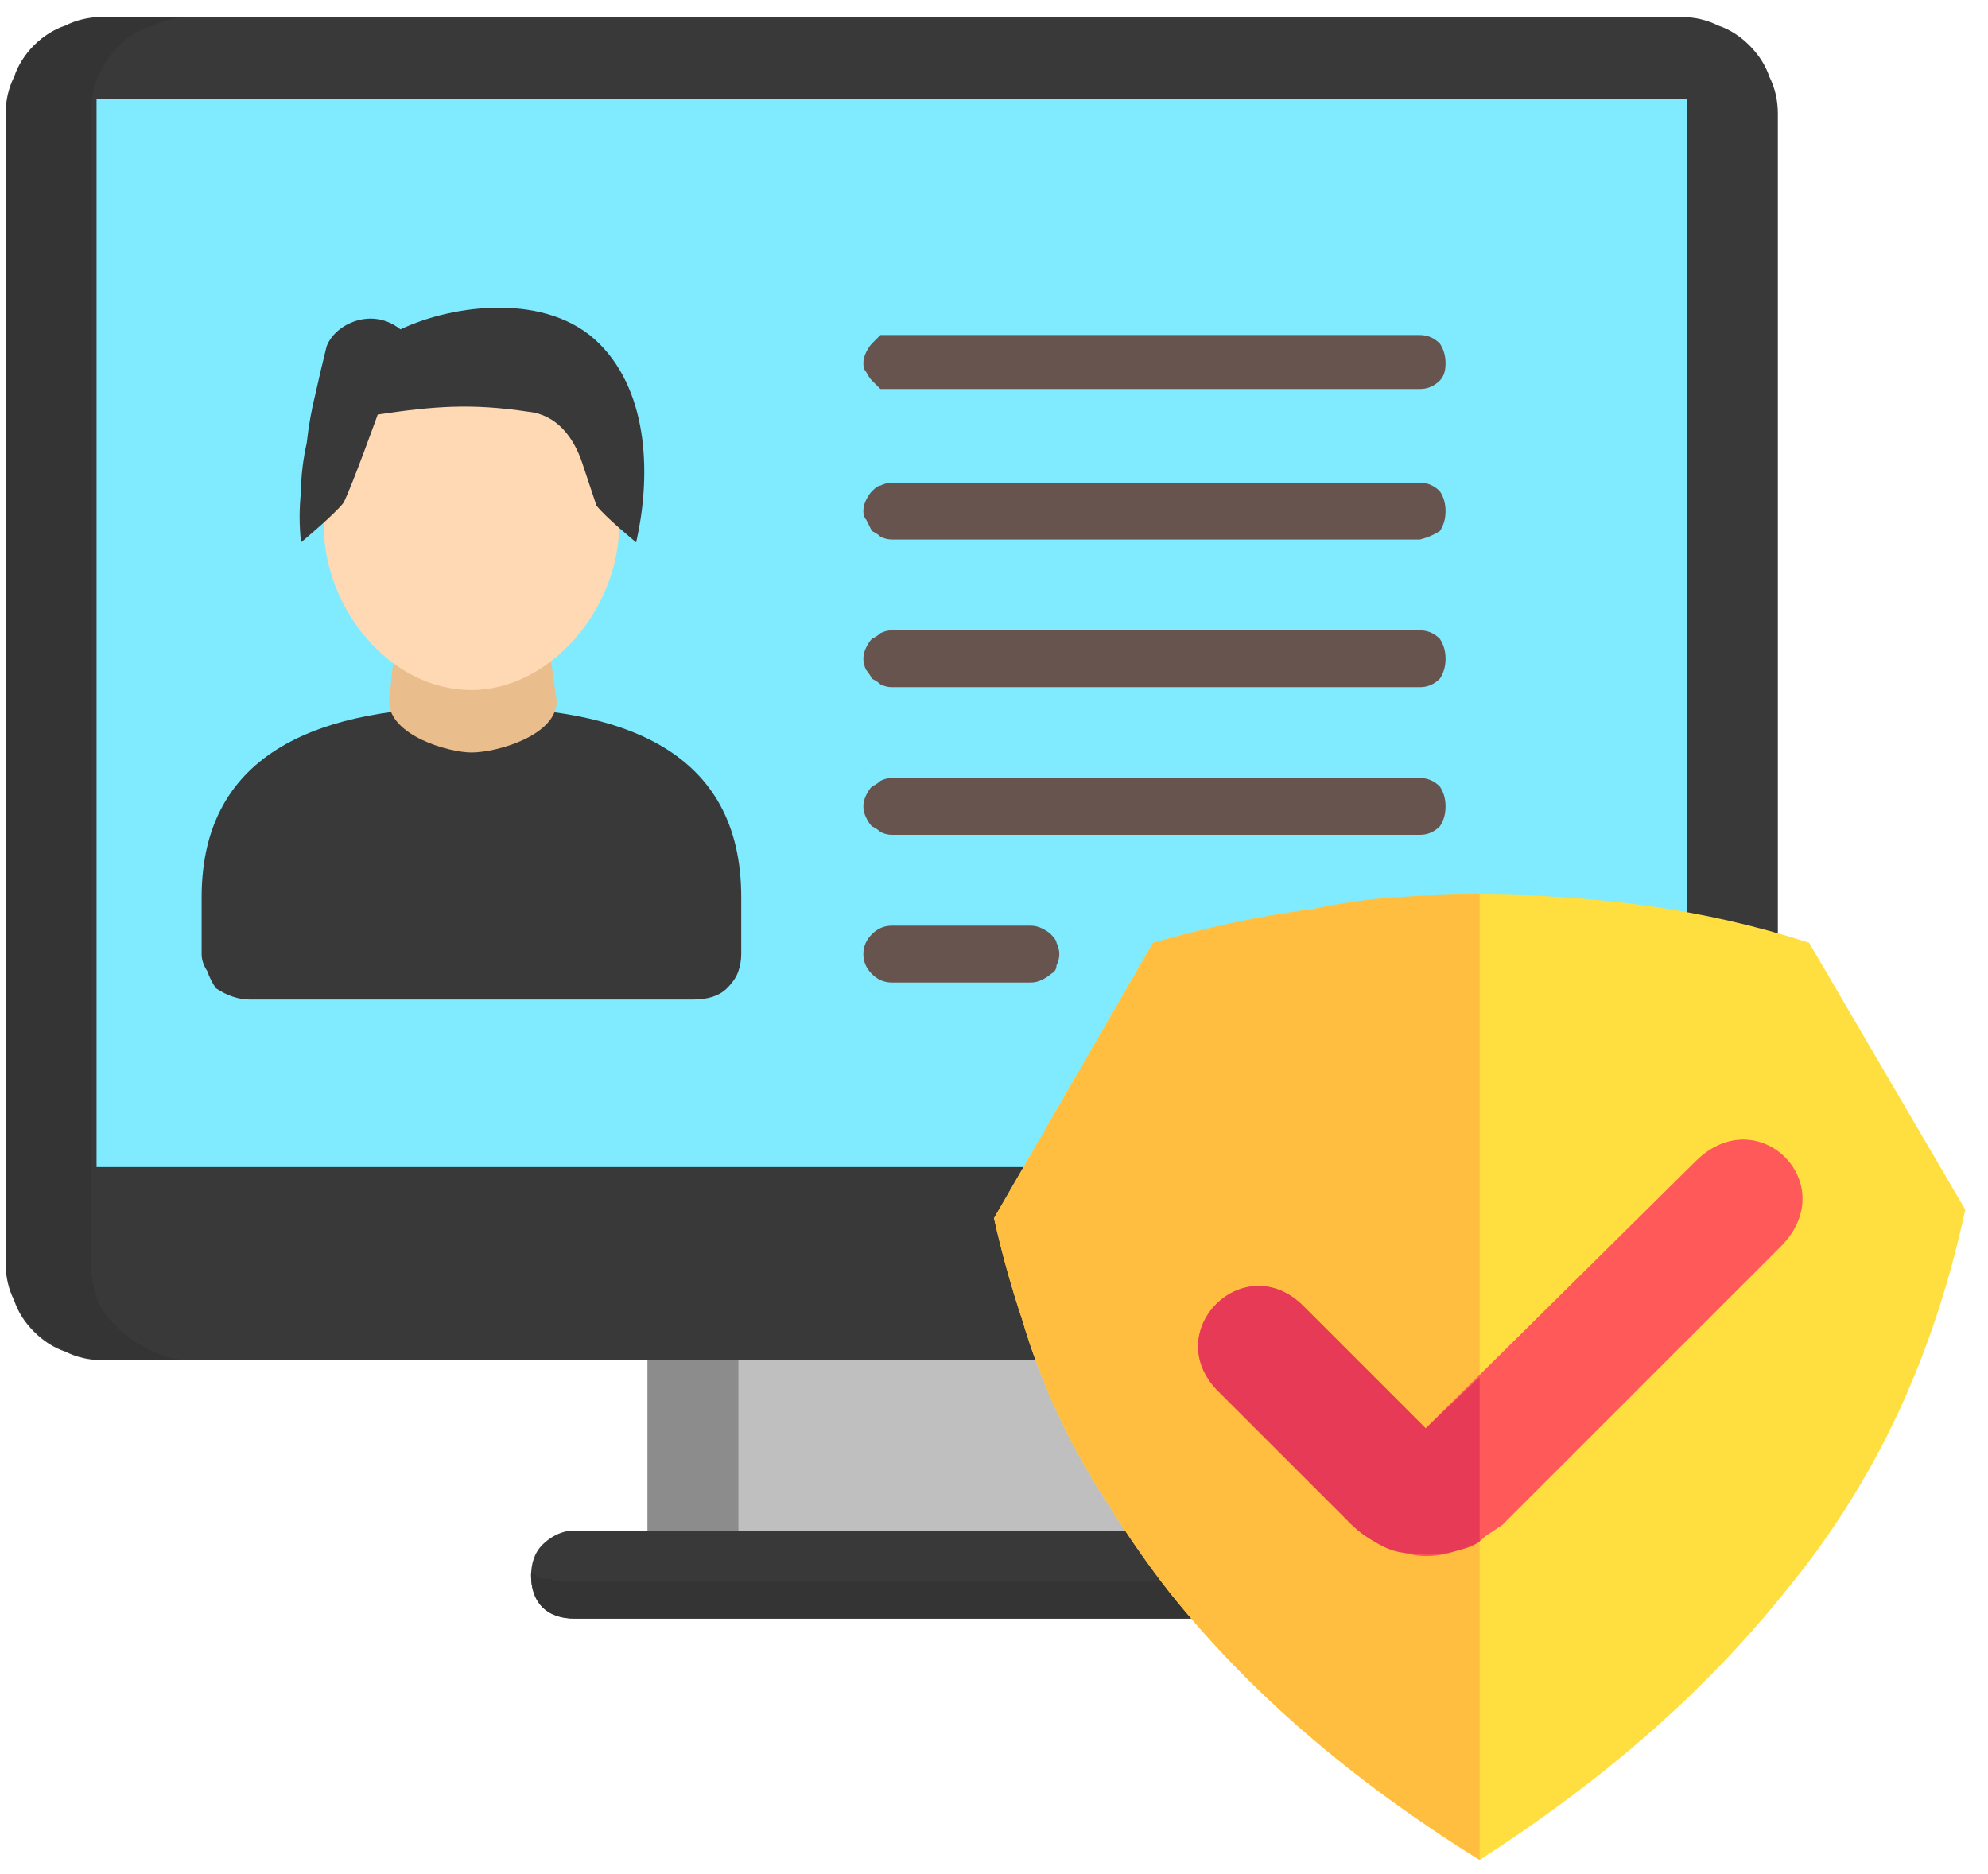 <svg version="1.2" xmlns="http://www.w3.org/2000/svg" viewBox="0 0 70 66" width="70" height="66"><style>.a{fill:#393939}.b{fill:#343434}.c{fill:#80eaff}.d{fill:#bfbfbf}.e{fill:#8c8c8c}.f{fill:#eabd8c}.g{fill:#ffd9b3}.h{fill:#ffdf40}.i{fill:#ffbe40}.j{fill:#ff5959}.k{fill:#e63a57}.l{fill:#68544f}</style><path class="a" d="m59.2 47.9h-55.6q-0.7 0-1.3-0.3-0.6-0.2-1.1-0.7-0.5-0.5-0.7-1.1-0.3-0.6-0.3-1.3v-40.5q0-0.7 0.3-1.3 0.2-0.6 0.7-1.1 0.5-0.5 1.1-0.7 0.6-0.3 1.3-0.3h55.6q0.7 0 1.3 0.3 0.6 0.2 1.1 0.7 0.5 0.5 0.7 1.1 0.3 0.6 0.3 1.3v40.5q0 0.7-0.3 1.3-0.2 0.6-0.7 1.1-0.5 0.5-1.1 0.7-0.6 0.3-1.3 0.3z"/><path class="b" d="m6.7 47.9h-3q-0.7 0-1.3-0.3-0.7-0.3-1.2-0.8-0.5-0.4-0.7-1.1-0.3-0.6-0.3-1.3v-40.3q0-0.7 0.3-1.3 0.2-0.7 0.7-1.2 0.5-0.5 1.2-0.7 0.6-0.3 1.3-0.3h3q-0.7 0-1.3 0.3-0.7 0.2-1.2 0.7-0.5 0.5-0.8 1.2-0.2 0.6-0.2 1.3v40.3q0 0.7 0.2 1.3 0.3 0.7 0.8 1.1 0.5 0.5 1.2 0.8 0.6 0.3 1.3 0.3z"/><path fill-rule="evenodd" class="c" d="m59.4 3.5v37.6h-56v-37.6z"/><path fill-rule="evenodd" class="d" d="m40 47.9v6h-17.2v-6z"/><path fill-rule="evenodd" class="e" d="m26 47.9v6h-3.2v-6z"/><path class="a" d="m44.1 55.5q0 0.3-0.1 0.6-0.1 0.3-0.3 0.5-0.2 0.2-0.5 0.3-0.3 0.1-0.6 0.1h-22.4c-0.4 0-0.8-0.1-1.1-0.4-0.3-0.3-0.4-0.7-0.4-1.1 0-0.4 0.1-0.8 0.4-1.1 0.3-0.3 0.7-0.5 1.1-0.5h22.4q0.3 0 0.6 0.2 0.3 0.1 0.5 0.3 0.2 0.2 0.3 0.5 0.1 0.3 0.1 0.6z"/><path class="b" d="m44.1 55.4q0 0 0 0.1 0 0.3-0.1 0.6-0.1 0.3-0.3 0.5-0.2 0.2-0.5 0.3-0.3 0.1-0.6 0.1h-22.4q-0.3 0-0.6-0.1-0.3-0.1-0.5-0.3-0.2-0.2-0.3-0.5-0.1-0.3-0.1-0.6 0-0.1 0-0.1 0.1 0 0.2 0.1 0.1 0.1 0.2 0.1 0.2 0 0.3 0 0.1 0.1 0.3 0.1h23.5q0.1 0 0.2-0.1 0.1 0 0.3 0 0.1 0 0.2-0.1 0.1-0.1 0.2-0.1z"/><path class="a" d="m8.8 35.2q-0.3 0-0.6-0.1-0.3-0.1-0.6-0.3-0.2-0.3-0.3-0.6-0.2-0.3-0.2-0.6v-2c0-5.2 4.3-6.7 9.5-6.7 5.3 0 9.5 1.5 9.5 6.7v2q0 0.3-0.1 0.6-0.1 0.3-0.4 0.6-0.2 0.2-0.5 0.3-0.3 0.1-0.7 0.1z"/><path class="f" d="m19.6 24.7c0 1.2-2.1 1.8-3 1.8-0.8 0-2.9-0.6-2.9-1.8l0.3-2.9h5.2z"/><path class="g" d="m21.8 18.5c0 2.9-2.4 5.8-5.2 5.8-2.9 0-5.2-2.9-5.2-5.8 0-5.2 2.3-5.8 5.2-5.8 2.8 0 5.2 1.1 5.2 5.8z"/><path class="a" d="m11.5 12.2c0.3-0.8 1.6-1.4 2.6-0.6 1.9-0.9 5.2-1.3 7 0.5 1.8 1.8 1.8 4.8 1.3 7 0 0-1.1-0.9-1.4-1.3-0.1-0.3-0.3-0.9-0.5-1.5-0.3-0.9-0.9-1.7-1.9-1.8-2-0.3-3.3-0.2-5.3 0.1 0 0-0.9 2.5-1.2 3.1-0.3 0.4-1.5 1.4-1.5 1.4q-0.1-0.9 0-1.8 0-0.8 0.2-1.7 0.1-0.9 0.3-1.7 0.2-0.9 0.4-1.7z"/><path class="h" d="m52.1 65.5c-4.5-2.8-8.1-5.9-10.9-9.4q-1.1-1.4-2.1-3-1-1.5-1.8-3.2-0.8-1.7-1.3-3.4-0.6-1.8-1-3.6l5.6-9.7q2.8-0.8 5.7-1.2 2.9-0.5 5.8-0.5 3 0 5.9 0.4 2.9 0.4 5.7 1.3l5.5 9.4c-1.1 5.1-3.1 9.5-6.3 13.4-2.8 3.5-6.3 6.6-10.8 9.5z"/><path class="i" d="m52.1 31.5v34c-4.5-2.8-8.1-5.9-10.9-9.4q-1.1-1.4-2.1-3-1-1.5-1.8-3.2-0.8-1.7-1.3-3.4-0.6-1.8-1-3.6l5.6-9.7q1.4-0.4 2.8-0.7 1.4-0.3 2.9-0.5 1.4-0.3 2.8-0.4 1.5-0.1 3-0.1z"/><path class="j" d="m50.2 54.8q-0.3 0-0.7-0.1-0.3-0.1-0.7-0.2-0.3-0.1-0.6-0.4-0.3-0.2-0.6-0.4l-4.7-4.7c-2.1-2.1 0.9-5.1 3-3l4.3 4.3 9.5-9.4c2.2-2.2 5.2 0.8 3 3l-9.8 9.8q-0.3 0.2-0.6 0.4-0.3 0.3-0.6 0.4-0.4 0.1-0.7 0.2-0.4 0.1-0.8 0.1z"/><path class="k" d="m52.1 54.3q-0.6 0.3-1.2 0.4-0.6 0.1-1.2 0-0.6 0-1.1-0.3-0.6-0.3-1-0.7l-4.7-4.7c-2.1-2.1 0.9-5.1 3-3l4.3 4.3 1.9-1.8z"/><path class="l" d="m30.4 12.8q0-0.2 0.1-0.4 0.1-0.2 0.2-0.3 0.2-0.2 0.3-0.3 0.2 0 0.4 0h18.6q0.4 0 0.7 0.3 0.2 0.3 0.2 0.7 0 0.4-0.2 0.6-0.3 0.3-0.7 0.3h-18.6q-0.2 0-0.4 0-0.1-0.1-0.3-0.3-0.1-0.1-0.2-0.3-0.1-0.1-0.1-0.3zm0 5.2q0-0.2 0.1-0.4 0.1-0.2 0.2-0.3 0.2-0.2 0.3-0.2 0.2-0.1 0.4-0.1h18.6q0.4 0 0.7 0.3 0.2 0.3 0.2 0.7 0 0.4-0.2 0.7-0.3 0.2-0.7 0.3h-18.6q-0.2 0-0.4-0.1-0.1-0.1-0.3-0.2-0.1-0.2-0.2-0.4-0.1-0.1-0.1-0.3zm0 5.2q0-0.2 0.1-0.4 0.1-0.2 0.2-0.3 0.2-0.1 0.3-0.2 0.2-0.1 0.4-0.1h18.6q0.4 0 0.7 0.3 0.2 0.3 0.2 0.7 0 0.4-0.2 0.7-0.3 0.3-0.7 0.3h-18.6q-0.2 0-0.4-0.1-0.1-0.1-0.3-0.2-0.1-0.2-0.2-0.3-0.1-0.2-0.1-0.4zm0 5.2q0-0.2 0.1-0.4 0.1-0.2 0.2-0.3 0.2-0.1 0.3-0.2 0.2-0.1 0.4-0.1h18.6q0.4 0 0.7 0.3 0.2 0.3 0.2 0.7 0 0.4-0.2 0.7-0.3 0.3-0.7 0.3h-18.6q-0.2 0-0.4-0.1-0.1-0.1-0.3-0.2-0.1-0.1-0.2-0.3-0.1-0.2-0.1-0.4zm6.9 5.2q0 0.2-0.1 0.4 0 0.2-0.2 0.3-0.1 0.1-0.3 0.2-0.2 0.1-0.4 0.1h-4.9q-0.4 0-0.7-0.3-0.3-0.3-0.3-0.7 0-0.4 0.3-0.7 0.3-0.3 0.7-0.3h4.9q0.2 0 0.4 0.1 0.2 0.1 0.3 0.2 0.2 0.2 0.2 0.3 0.1 0.2 0.1 0.4z"/></svg>